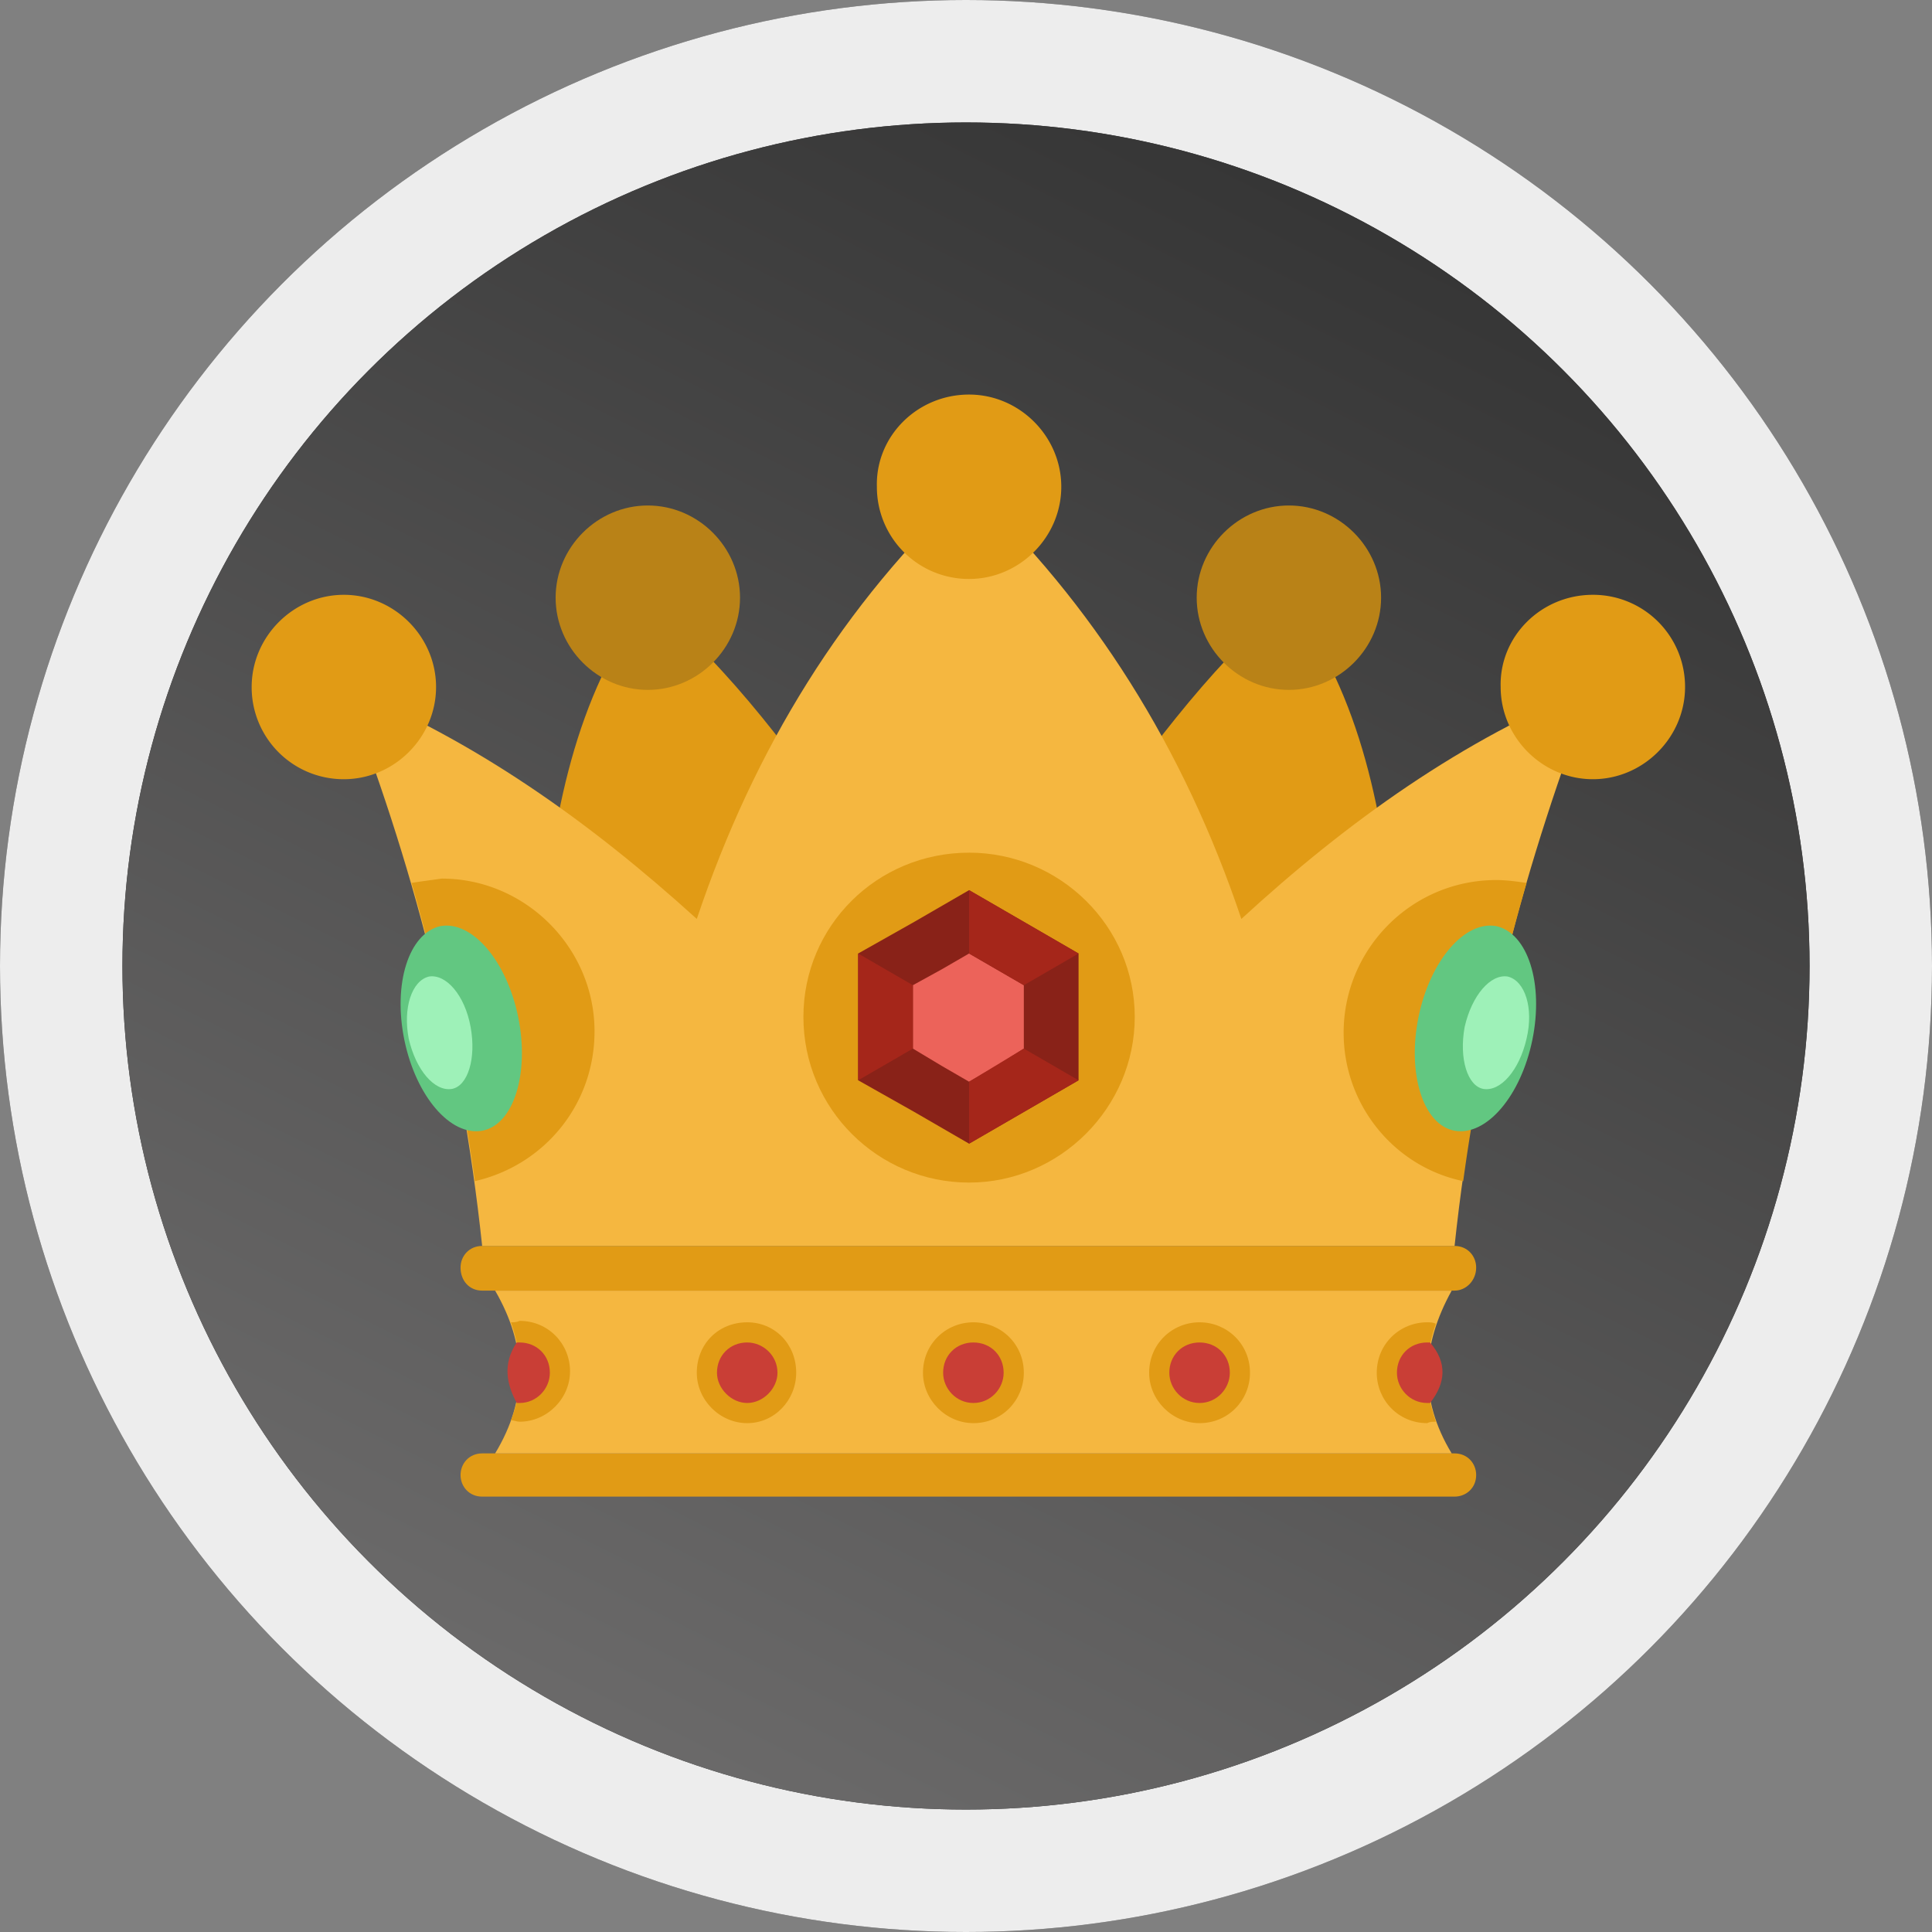<svg width="142" height="142" fill="none" xmlns="http://www.w3.org/2000/svg"><rect width="100%" height="100%" fill="#808080" stroke="none"/><circle cx="71" cy="71" r="71" fill="#353535"/><circle cx="71" cy="71" r="71" fill="#EDEDED"/><circle cx="71" cy="71" r="62" fill="#353535"/><circle cx="71" cy="71" r="62" fill="url(#a)"/><path fill-rule="evenodd" clip-rule="evenodd" d="M62.861 61.93c-4.447-6.248-8.788-12.389-15.247-17.895-5.4 7.2-6.988 15.989-7.835 25.094 3.177 2.542 6.353 5.083 9.635 7.624 4.447-4.977 8.895-9.953 13.447-14.824Zm16.73 0c4.447-6.142 8.788-12.389 15.141-17.895 5.4 7.2 6.988 15.989 7.835 25.094-3.176 2.542-6.353 5.083-9.635 7.624-4.447-4.977-8.894-9.953-13.341-14.824Zm-44.153 44.893h71.471c.952 0 1.588.742 1.588 1.589 0 .953-.741 1.588-1.588 1.588H35.438c-.953 0-1.588-.741-1.588-1.588 0-.847.635-1.589 1.588-1.589Z" fill="#E19B15"/><path fill-rule="evenodd" clip-rule="evenodd" d="M36.39 106.824h70.307c-2.436-4.024-2.224-7.942 0-11.965H36.391c2.33 4.023 2.435 7.941 0 11.965Z" fill="#F5B740"/><path fill-rule="evenodd" clip-rule="evenodd" d="M54.92 97.188c2.012 0 3.6 1.588 3.6 3.706 0 2.012-1.588 3.706-3.6 3.706s-3.706-1.694-3.706-3.706c0-2.118 1.589-3.706 3.706-3.706Zm50.612 7.306c-.847-2.435-.847-4.765 0-7.2-.212-.106-.424-.106-.635-.106-2.012 0-3.706 1.588-3.706 3.706 0 2.012 1.588 3.706 3.706 3.706.211-.106.423-.106.635-.106Zm-67.976-7.306c.847 2.436.953 4.765 0 7.2.211 0 .423.106.635.106 2.012 0 3.706-1.694 3.706-3.706s-1.588-3.706-3.706-3.706c-.212.106-.424.106-.636.106Zm33.988 0c2.011 0 3.706 1.588 3.706 3.706 0 2.012-1.589 3.706-3.706 3.706-2.012 0-3.706-1.694-3.706-3.706 0-2.118 1.694-3.706 3.706-3.706Zm16.623 0c2.012 0 3.706 1.588 3.706 3.706 0 2.012-1.588 3.706-3.706 3.706-2.011 0-3.706-1.694-3.706-3.706 0-2.118 1.695-3.706 3.706-3.706Z" fill="#E19B15"/><path fill-rule="evenodd" clip-rule="evenodd" d="M38.19 98.67h-.21c-1.06 1.589-.742 3.071 0 4.448h.21c1.271 0 2.224-1.059 2.224-2.224 0-1.27-.953-2.223-2.223-2.223Zm66.707 0c-1.271 0-2.224.954-2.224 2.224 0 1.165.953 2.224 2.224 2.224h.211c1.165-1.483 1.271-2.965 0-4.447h-.211Z" fill="#C93E36"/><path fill-rule="evenodd" clip-rule="evenodd" d="M35.438 91.576h71.471c.952 0 1.588.742 1.588 1.589 0 .953-.741 1.694-1.588 1.694H35.438c-.953 0-1.588-.741-1.588-1.694 0-.847.635-1.589 1.588-1.589Z" fill="#E19B15"/><path fill-rule="evenodd" clip-rule="evenodd" d="M71.226 35.776c-9.212 8.577-15.776 19.165-20.012 31.765-7.94-7.2-16.306-13.13-25.94-17.047 4.976 12.6 8.576 26.153 10.164 41.082h71.471c1.588-14.929 5.294-28.482 10.164-41.082-9.529 3.812-18 9.847-25.835 17.047-4.235-12.6-10.906-23.188-20.012-31.765Z" fill="#F5B740"/><path fill-rule="evenodd" clip-rule="evenodd" d="M30.25 64.894a157.439 157.439 0 0 1 4.658 21.918c5.083-1.165 8.789-5.612 8.789-11.012 0-6.141-5.083-11.224-11.224-11.224-.741.106-1.588.212-2.223.318Zm77.294 21.918c1.059-7.73 2.647-14.93 4.659-21.918-.742-.106-1.483-.212-2.224-.212-6.247 0-11.223 5.083-11.223 11.224 0 5.294 3.705 9.847 8.788 10.906ZM71.226 29c3.706 0 6.777 3.07 6.777 6.776s-3.071 6.777-6.777 6.777a6.756 6.756 0 0 1-6.776-6.776C64.344 32.07 67.414 29 71.226 29ZM25.273 43.718c3.706 0 6.777 3.07 6.777 6.776s-3.07 6.777-6.777 6.777a6.756 6.756 0 0 1-6.776-6.777c0-3.706 3.07-6.776 6.776-6.776Zm91.8 0a6.756 6.756 0 0 1 6.777 6.776c0 3.706-3.071 6.777-6.777 6.777s-6.776-3.07-6.776-6.777c-.106-3.706 2.964-6.776 6.776-6.776Z" fill="#E19B15"/><path fill-rule="evenodd" clip-rule="evenodd" d="M94.732 37.153c3.706 0 6.777 3.07 6.777 6.776s-3.071 6.777-6.777 6.777-6.776-3.07-6.776-6.777c0-3.706 3.07-6.776 6.776-6.776Zm-47.118 0c3.706 0 6.777 3.07 6.777 6.776s-3.07 6.777-6.777 6.777c-3.706 0-6.776-3.07-6.776-6.777 0-3.706 3.07-6.776 6.776-6.776Z" fill="#B98217"/><path fill-rule="evenodd" clip-rule="evenodd" d="M71.226 62.67c6.67 0 12.177 5.4 12.177 12.071 0 6.67-5.506 12.177-12.177 12.177-6.67 0-12.176-5.4-12.176-12.177 0-6.67 5.4-12.07 12.176-12.07Z" fill="#E19B15"/><path fill-rule="evenodd" clip-rule="evenodd" d="m71.226 65.424 4.024 2.329 4.023 2.33V79.4l-4.023 2.33-4.024 2.329-4.023-2.33-4.13-2.33v-9.317l4.13-2.33 4.023-2.328Z" fill="#892218"/><path fill-rule="evenodd" clip-rule="evenodd" d="m71.226 70.082 2.012 1.165 2.012 1.165v4.658l-2.012 1.27-2.012 1.165-2.012-1.165-2.117-1.27v-4.66l2.117-1.164 2.012-1.165Z" fill="#EC635A"/><path fill-rule="evenodd" clip-rule="evenodd" d="M71.226 65.424v4.658l4.024 2.33 4.023-2.33-8.047-4.658Zm-8.153 4.658 4.024 2.33v4.659l-4.024 2.33v-9.319Zm8.153 9.424v4.553l8.047-4.659-4.023-2.33-4.024 2.436Z" fill="#A5261A"/><path fill-rule="evenodd" clip-rule="evenodd" d="M32.367 68.07c2.33-.423 4.87 2.542 5.718 6.671.847 4.13-.318 7.941-2.647 8.365-2.33.423-4.87-2.541-5.718-6.67-.847-4.13.318-7.836 2.647-8.366Z" fill="#62C781"/><path fill-rule="evenodd" clip-rule="evenodd" d="M31.52 71.776c1.27-.211 2.647 1.377 3.07 3.706.424 2.33-.21 4.341-1.376 4.553-1.27.212-2.647-1.376-3.176-3.706-.424-2.223.212-4.235 1.482-4.552Z" fill="#9EF1B8"/><path fill-rule="evenodd" clip-rule="evenodd" d="M109.979 68.07c-2.329-.423-4.87 2.542-5.718 6.671-.847 4.13.318 7.941 2.648 8.365 2.329.423 4.87-2.541 5.717-6.67.847-4.13-.317-7.836-2.647-8.366Z" fill="#62C781"/><path fill-rule="evenodd" clip-rule="evenodd" d="M110.826 71.776c-1.27-.211-2.647 1.377-3.176 3.706-.424 2.33.211 4.341 1.376 4.553 1.271.212 2.647-1.376 3.177-3.706.529-2.223-.106-4.235-1.377-4.552Z" fill="#9EF1B8"/><path fill-rule="evenodd" clip-rule="evenodd" d="M88.167 98.67c-1.27 0-2.223.954-2.223 2.224 0 1.165.953 2.224 2.223 2.224s2.224-1.059 2.224-2.224c0-1.27-.953-2.223-2.224-2.223Zm-16.623 0c-1.27 0-2.224.954-2.224 2.224 0 1.165.953 2.224 2.224 2.224 1.27 0 2.223-1.059 2.223-2.224 0-1.27-.953-2.223-2.223-2.223Zm-16.624 0c-1.27 0-2.223.954-2.223 2.224 0 1.165 1.059 2.224 2.223 2.224 1.165 0 2.224-1.059 2.224-2.224 0-1.27-1.059-2.223-2.224-2.223Z" fill="#C93E36"/><defs><linearGradient id="a" x1="47.631" y1="133" x2="105.815" y2="16.631" gradientUnits="userSpaceOnUse"><stop stop-color="#6C6B6B"/><stop offset="1" stop-color="#353535"/></linearGradient></defs></svg>